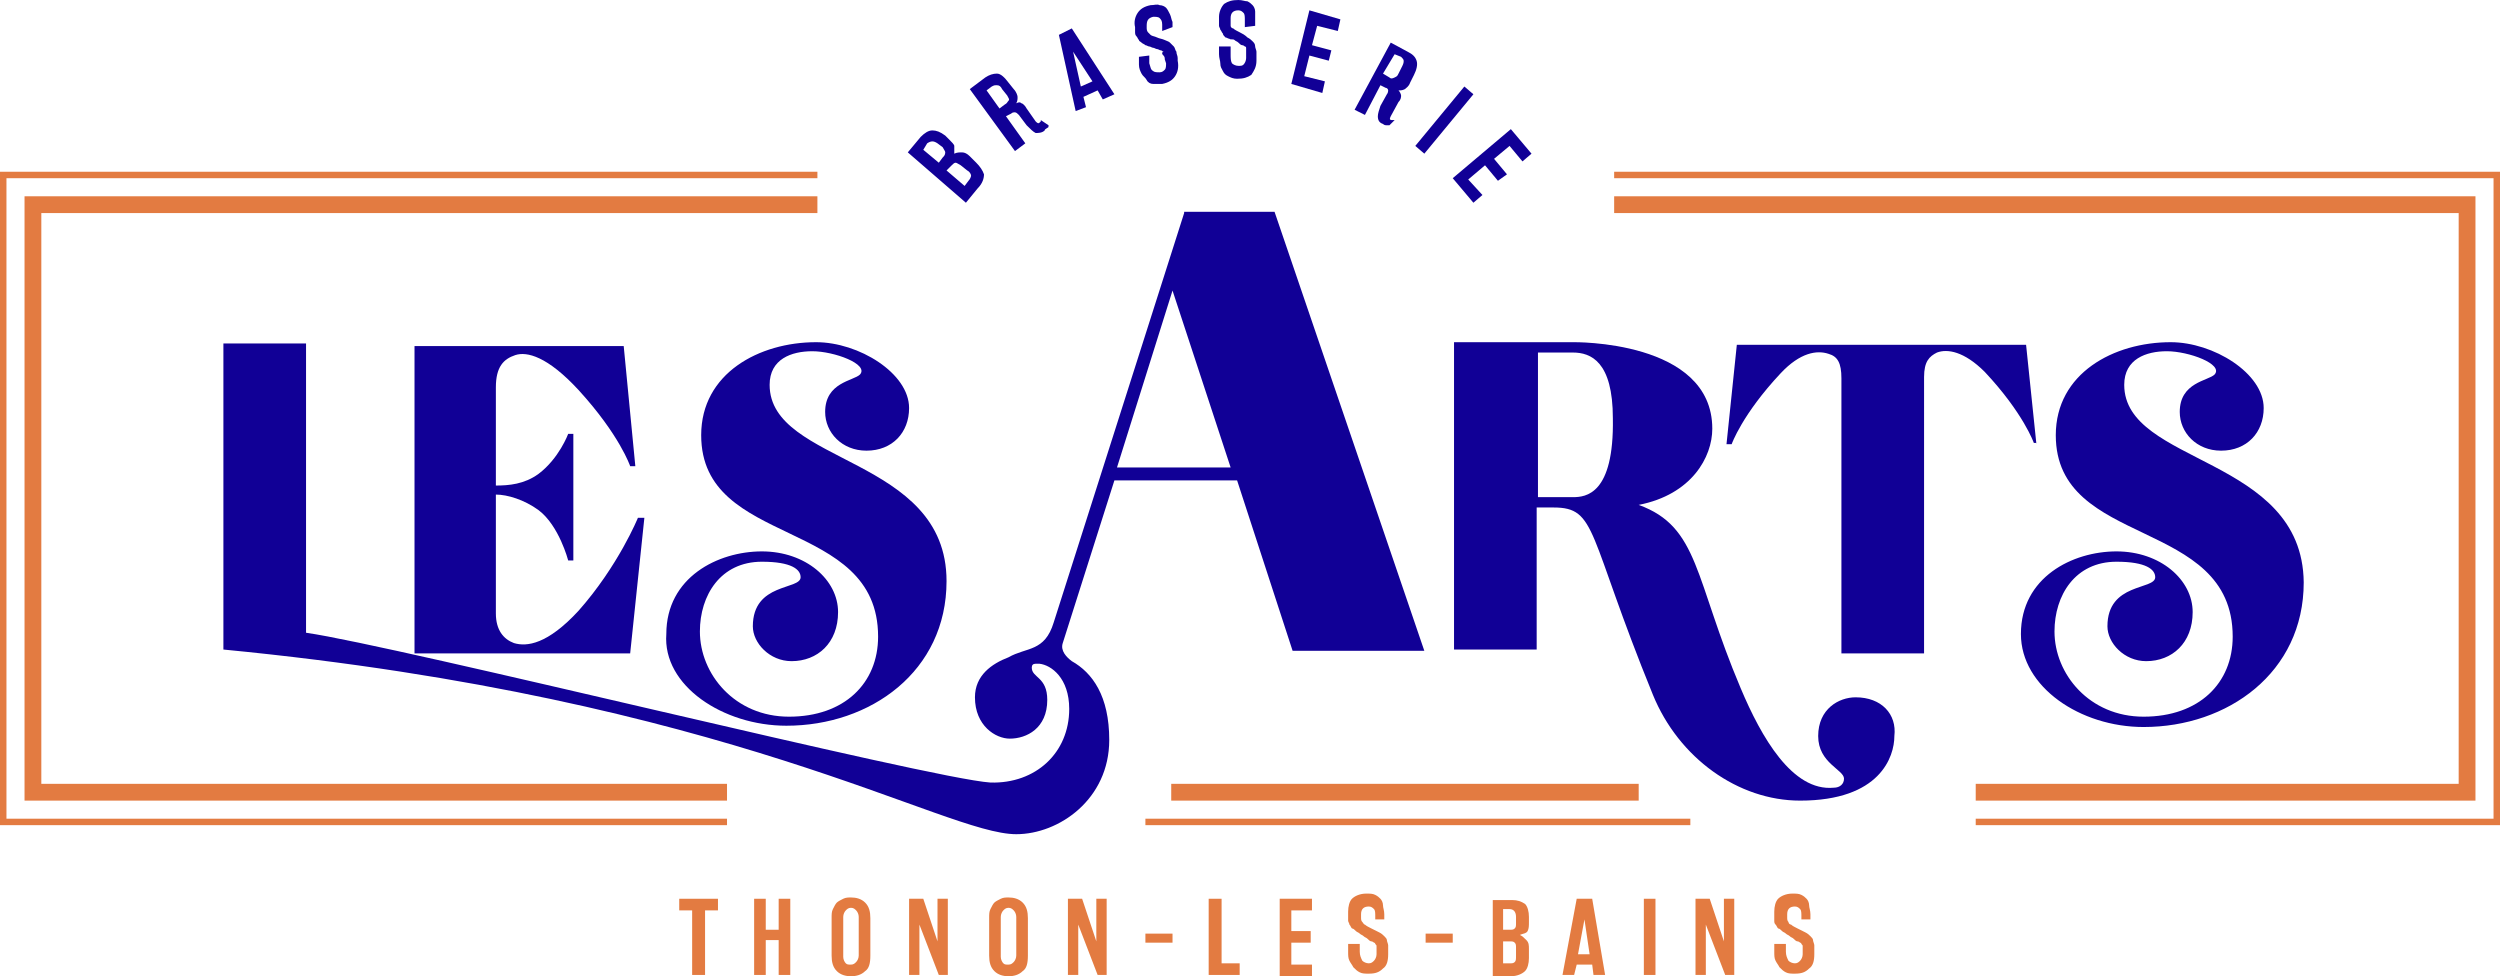 <?xml version="1.0" encoding="utf-8"?>
<!-- Generator: Adobe Illustrator 27.8.0, SVG Export Plug-In . SVG Version: 6.00 Build 0)  -->
<svg version="1.0" id="Calque_1" xmlns="http://www.w3.org/2000/svg" xmlns:xlink="http://www.w3.org/1999/xlink" x="0px" y="0px"
	 width="193.6px" height="75.6px" viewBox="0 0 193.6 75.6" enable-background="new 0 0 193.6 75.6" xml:space="preserve">
<g>
	<g>
		<g>
			<g>
				<path fill="#110096" d="M73.9,11.9c0.2-0.1,0.4-0.1,0.6-0.1c0.2,0,0.4,0.1,0.6,0.3l0.5,0.5c0.3,0.3,0.5,0.6,0.6,0.9
					c0,0.3-0.1,0.7-0.5,1.1l-0.9,1.1l-4.5-3.9l1-1.2c0.3-0.3,0.6-0.5,0.9-0.5c0.3,0,0.6,0.1,1,0.4l0.3,0.3c0.2,0.2,0.4,0.4,0.4,0.5
					S73.9,11.7,73.9,11.9L73.9,11.9z M71.5,11.6l1.2,1l0.3-0.4c0.1-0.1,0.2-0.2,0.2-0.4c0-0.1-0.1-0.2-0.2-0.4l-0.4-0.3
					c-0.3-0.2-0.5-0.2-0.8,0L71.5,11.6z M74.7,14.4L75,14c0.1-0.1,0.2-0.3,0.2-0.4c0-0.1-0.1-0.3-0.3-0.4l-0.5-0.4
					c-0.2-0.1-0.3-0.2-0.4-0.2c-0.1,0-0.2,0.1-0.3,0.2l-0.4,0.4L74.7,14.4z"/>
			</g>
			<g>
				<path fill="#110096" d="M81.2,9.7c0,0.1,0,0.2-0.1,0.2C81,10,80.9,10,80.9,10.1c-0.2,0.2-0.5,0.2-0.7,0.2
					c-0.2-0.1-0.4-0.3-0.7-0.6l-0.6-0.8c-0.1-0.1-0.2-0.2-0.3-0.2c-0.1,0-0.2,0-0.3,0.1L77.9,9l1.5,2.1l-0.8,0.6l-3.5-4.8l1.2-0.9
					c0.3-0.2,0.6-0.3,0.9-0.3c0.3,0,0.6,0.3,0.9,0.7l0.4,0.5c0.2,0.2,0.3,0.5,0.3,0.6c0,0.2,0,0.3-0.1,0.5l0,0
					c0.2-0.1,0.3-0.1,0.4,0c0.1,0,0.3,0.2,0.4,0.4l0.7,1c0.1,0.1,0.2,0.2,0.3,0.1c0,0,0.1-0.1,0.1-0.1s0-0.1,0-0.1L81.2,9.7z
					 M77.4,8.4l0.4-0.3C78,8,78,7.9,78.1,7.8s0-0.2-0.1-0.4l-0.4-0.5c-0.1-0.2-0.2-0.3-0.4-0.3s-0.2,0-0.4,0.1L76.4,7L77.4,8.4z"/>
			</g>
			<g>
				<path fill="#110096" d="M85,7l-1.1,0.5l0.2,0.8l-0.8,0.3L82,2.7L83,2.2l3.3,5.1l-0.9,0.4L85,7z M83.7,6.7l0.9-0.4L83.1,4l0,0
					L83.7,6.7z"/>
			</g>
			<g>
				<path fill="#110096" d="M90,2.4c0-0.1,0-0.1,0-0.2c0-0.1,0-0.2,0-0.3c0-0.3-0.1-0.4-0.2-0.5c-0.1-0.1-0.3-0.1-0.5-0.1
					c-0.4,0.1-0.5,0.3-0.5,0.7l0,0.2c0,0.2,0.1,0.3,0.1,0.3C89,2.6,89,2.6,89.1,2.7c0.1,0.1,0.3,0.1,0.5,0.2
					c0.2,0.1,0.4,0.1,0.6,0.2c0.2,0.1,0.3,0.1,0.4,0.2s0.2,0.2,0.3,0.3c0.1,0.1,0.1,0.3,0.2,0.4c0,0.2,0.1,0.3,0.1,0.5l0,0.2
					c0.1,0.5,0,0.9-0.2,1.2s-0.5,0.5-1,0.6c-0.3,0-0.5,0-0.7,0s-0.4-0.1-0.5-0.3s-0.3-0.3-0.4-0.5c-0.1-0.2-0.2-0.4-0.2-0.7
					c0-0.1,0-0.2,0-0.3c0-0.1,0-0.2,0-0.3l0.8-0.1c0,0.1,0,0.2,0,0.3c0,0.1,0,0.2,0,0.3c0.1,0.3,0.1,0.5,0.3,0.6
					c0.1,0.1,0.3,0.1,0.5,0.1c0.2,0,0.3-0.1,0.4-0.2c0.1-0.1,0.1-0.3,0.1-0.5l-0.1-0.3c0-0.1,0-0.2-0.1-0.3s-0.1-0.1-0.1-0.2
					S90.2,4,90.1,4C90,4,90,3.9,89.9,3.9c-0.1,0-0.2-0.1-0.3-0.1c-0.1,0-0.2-0.1-0.3-0.1S89.1,3.6,89,3.6s-0.2-0.1-0.3-0.1
					c-0.1-0.1-0.2-0.1-0.3-0.2c-0.1-0.1-0.2-0.1-0.2-0.2c-0.1-0.1-0.1-0.2-0.2-0.3s-0.1-0.2-0.1-0.4l0-0.3c-0.1-0.4,0-0.8,0.2-1.1
					c0.2-0.3,0.5-0.5,1-0.6c0.3,0,0.5-0.1,0.7,0c0.2,0,0.4,0.1,0.5,0.2c0.1,0.1,0.2,0.3,0.3,0.5c0.1,0.2,0.1,0.4,0.2,0.6
					c0,0.1,0,0.2,0,0.2c0,0.1,0,0.2,0,0.2L90,2.4z"/>
			</g>
			<g>
				<path fill="#110096" d="M96.4,2.1c0-0.1,0-0.1,0-0.2c0-0.1,0-0.2,0-0.3c0-0.3,0-0.5-0.1-0.6c-0.1-0.1-0.2-0.2-0.4-0.2
					c-0.4,0-0.6,0.2-0.6,0.6l0,0.2c0,0.2,0,0.3,0,0.4c0,0.1,0.1,0.2,0.2,0.2c0.1,0.1,0.3,0.2,0.5,0.3c0.2,0.1,0.4,0.2,0.6,0.4
					c0.2,0.1,0.3,0.2,0.4,0.3c0.1,0.1,0.2,0.2,0.2,0.4c0,0.1,0.1,0.3,0.1,0.4c0,0.2,0,0.3,0,0.5l0,0.2c0,0.5-0.2,0.8-0.4,1.1
					c-0.3,0.2-0.6,0.3-1.1,0.3c-0.3,0-0.5-0.1-0.7-0.2c-0.2-0.1-0.3-0.2-0.4-0.4c-0.1-0.2-0.2-0.3-0.2-0.6c0-0.2-0.1-0.4-0.1-0.7
					c0-0.1,0-0.2,0-0.3c0-0.1,0-0.2,0-0.3l0.9,0c0,0.1,0,0.2,0,0.3c0,0.1,0,0.2,0,0.3c0,0.3,0,0.5,0.1,0.7c0.1,0.1,0.3,0.2,0.5,0.2
					c0.2,0,0.3,0,0.4-0.1c0.1-0.1,0.2-0.3,0.2-0.5l0-0.3c0-0.1,0-0.2,0-0.3c0-0.1,0-0.1,0-0.2c0-0.1-0.1-0.1-0.1-0.1
					c0,0-0.1-0.1-0.2-0.1c-0.1,0-0.2-0.1-0.3-0.2c-0.1-0.1-0.2-0.1-0.3-0.2S95.3,3.1,95.2,3C95.1,3,95,2.9,94.9,2.9
					c-0.1-0.1-0.2-0.2-0.2-0.3c-0.1-0.1-0.1-0.2-0.2-0.3c0-0.1-0.1-0.2-0.1-0.3c0-0.1,0-0.3,0-0.4l0-0.3c0-0.4,0.2-0.8,0.4-1
					C95.1,0.1,95.4,0,95.9,0c0.3,0,0.5,0.1,0.7,0.1c0.2,0.1,0.3,0.2,0.4,0.3s0.2,0.3,0.2,0.5s0,0.4,0,0.7c0,0.1,0,0.2,0,0.2
					s0,0.2,0,0.2L96.4,2.1z"/>
			</g>
			<g>
				<path fill="#110096" d="M101.4,0.8l2.4,0.7l-0.2,0.9L102,2l-0.4,1.5l1.5,0.4l-0.2,0.8l-1.5-0.4l-0.4,1.6l1.6,0.4l-0.2,0.9
					l-2.4-0.7L101.4,0.8z"/>
			</g>
			<g>
				<path fill="#110096" d="M107.6,9.7c-0.1,0-0.2,0-0.2,0c-0.1,0-0.2,0-0.3-0.1c-0.3-0.1-0.4-0.3-0.4-0.6c0-0.2,0.1-0.5,0.2-0.8
					l0.5-0.9c0.1-0.1,0.1-0.3,0.1-0.3c0-0.1-0.1-0.2-0.2-0.2l-0.4-0.2l-1.2,2.3l-0.8-0.4l2.8-5.2l1.3,0.7c0.4,0.2,0.6,0.4,0.7,0.7
					c0.1,0.3,0,0.7-0.2,1.1l-0.3,0.6c-0.1,0.3-0.3,0.4-0.4,0.5c-0.2,0.1-0.3,0.1-0.5,0.1l0,0c0.1,0.1,0.2,0.3,0.2,0.4
					c0,0.1,0,0.3-0.2,0.5l-0.6,1.1c-0.1,0.2-0.1,0.3,0.1,0.3c0,0,0.1,0,0.1,0s0.1,0,0.1,0L107.6,9.7z M107.1,5.7l0.5,0.3
					c0.1,0.1,0.2,0.1,0.4,0s0.2-0.1,0.3-0.3l0.3-0.6c0.1-0.2,0.1-0.3,0.1-0.4c0-0.1-0.1-0.2-0.2-0.3L108,4.2L107.1,5.7z"/>
			</g>
			<g>
				<path fill="#110096" d="M113.4,6.7l0.7,0.6l-3.8,4.6l-0.7-0.6L113.4,6.7z"/>
			</g>
			<g>
				<path fill="#110096" d="M117,10l1.6,1.9l-0.7,0.6l-1-1.2l-1.2,1l1,1.2L116,14l-1-1.2l-1.3,1.1l1.1,1.2l-0.7,0.6l-1.6-1.9L117,10
					z"/>
			</g>
		</g>
		<g>
			<g>
				<path fill="#110096" d="M49.9,40.1h-0.5c0,0-1.5,3.7-4.6,7.2c-2.4,2.6-4,2.8-5,2.5c-0.8-0.3-1.4-1-1.4-2.3v-9.2
					c0.9,0,2.2,0.4,3.3,1.2c1.6,1.2,2.3,3.9,2.3,3.9h0.4v-9.8h-0.4c0,0-0.7,1.9-2.3,3.1c-1.1,0.8-2.3,0.9-3.3,0.9v-7.6
					c0-1.6,0.6-2.2,1.5-2.5c0.9-0.3,2.5,0.1,4.9,2.7c3.2,3.5,4,5.9,4,5.9h0.4l-0.9-9.3H32.1v23.8h16.7L49.9,40.1z"/>
			</g>
			<g>
				<path fill="#110096" d="M60.9,56.2c6.5,0,12.4-4.2,12.4-11.2c0-9.7-13.7-9-13.7-15.2c0-2,1.7-2.6,3.3-2.6c1.7,0,4.4,1,3.7,1.8
					c-0.5,0.5-2.7,0.6-2.7,2.9c0,1.6,1.3,3,3.2,3c2,0,3.3-1.4,3.3-3.3c0-2.7-3.9-5.1-7.2-5.1c-4.4,0-8.9,2.4-8.9,7.2
					c0,8.8,13.7,6.3,13.7,15.6c0,3.6-2.6,6.2-6.9,6.2c-4.2,0-6.9-3.3-6.9-6.6c0-2.8,1.6-5.4,4.8-5.4c2.3,0,3,0.6,3,1.2
					c0,1-3.7,0.4-3.7,3.8c0,1.3,1.3,2.7,3,2.7c2,0,3.6-1.4,3.6-3.8c0-2.5-2.5-4.7-5.9-4.7c-3.4,0-7.4,2-7.4,6.4
					C51.3,53.1,56,56.2,60.9,56.2z"/>
			</g>
			<g>
				<path fill="#110096" d="M91.7,16.5L81.6,48.2c-0.7,2.3-2.1,1.9-3.5,2.7c-1.3,0.5-2.6,1.4-2.6,3.1c0,2.2,1.6,3.2,2.7,3.2
					c1.3,0,2.9-0.8,2.9-3c0-1.8-1.2-1.7-1.2-2.5c0-0.2,0.1-0.3,0.3-0.3c0.1,0,0.2,0,0.3,0c0.9,0.1,2.3,1.1,2.3,3.5
					c0,3.4-2.6,5.8-6.1,5.7C72,60.3,30.7,50,23.7,49V26.6h-6.4V50c0,0.2,0,0.3,0,0.3c39.3,3.8,55.8,14.3,61.4,14.3
					c3.3,0,7.2-2.7,7.2-7.3c0-3.4-1.3-5.2-2.9-6.1c0,0,0,0,0,0c-0.4-0.3-0.9-0.8-0.7-1.4l4-12.6h9.5l4.3,13.2h10.2l-11.6-34H91.7z
					 M86.5,36.2l4.3-13.7l4.5,13.7H86.5z"/>
			</g>
			<g>
				<path fill="#110096" d="M143.7,54c-1.3,0-2.9,0.9-2.9,3c0,2.1,2,2.6,2,3.3c0,0.4-0.3,0.7-0.8,0.7c-3.2,0.3-5.6-3.9-7.2-7.7
					c-3.6-8.5-3.2-12.5-7.9-14.2c4.1-0.8,5.7-3.7,5.7-5.9c0-6.9-10.8-6.7-10.8-6.7h-9.2v23.8l6.4,0V39.3h1.3c3.4,0,2.6,2,7.7,14.5
					c2,4.9,6.6,8.2,11.4,8.2c6.2,0,7.3-3.4,7.3-5C146.9,55.3,145.7,54,143.7,54z M121.8,38.5h-2.7V27.3h2.7c1.4,0,3.1,0.7,3.1,5.1
					C125,38.3,122.8,38.5,121.8,38.5z"/>
			</g>
			<g>
				<path fill="#110096" d="M157.7,34.4l-0.8-7.7h-22.4l-0.8,7.7h0.4c0,0,0.8-2.3,3.8-5.5c1.5-1.6,2.8-1.8,3.7-1.5
					c0.7,0.2,1,0.7,1,1.9v21.3h6.4V29.2c0-1.2,0.4-1.6,1-1.9c0.8-0.3,2.1-0.1,3.7,1.5c3,3.2,3.8,5.5,3.8,5.5H157.7z"/>
			</g>
			<g>
				<path fill="#110096" d="M164.5,29.8c0-2,1.7-2.6,3.3-2.6c1.7,0,4.4,1,3.7,1.8c-0.5,0.5-2.7,0.6-2.7,2.9c0,1.6,1.3,3,3.2,3
					c2,0,3.3-1.4,3.3-3.3c0-2.7-3.9-5.1-7.2-5.1c-4.4,0-8.9,2.4-8.9,7.2c0,8.8,13.7,6.3,13.7,15.6c0,3.6-2.6,6.2-6.9,6.2
					c-4.2,0-6.9-3.3-6.9-6.6c0-2.8,1.6-5.4,4.8-5.4c2.3,0,3,0.6,3,1.2c0,1-3.7,0.4-3.7,3.8c0,1.3,1.3,2.7,3,2.7c2,0,3.6-1.4,3.6-3.8
					c0-2.5-2.5-4.7-5.9-4.7c-3.4,0-7.4,2-7.4,6.4c0,4.1,4.6,7.2,9.5,7.2c6.5,0,12.4-4.2,12.4-11.2C178.3,35.3,164.5,36,164.5,29.8z"
					/>
			</g>
		</g>
		<g>
			<g>
				<rect x="90.7" y="60.7" fill="#E37B41" width="36.2" height="1.3"/>
			</g>
			<g>
				<rect x="88.7" y="63.4" fill="#E37B41" width="42.2" height="0.5"/>
			</g>
			<g>
				<polygon fill="#E37B41" points="191.7,62 153,62 153,60.7 190.4,60.7 190.4,16.5 125,16.5 125,15.2 191.7,15.2 				"/>
			</g>
			<g>
				<polygon fill="#E37B41" points="56.3,62 1.9,62 1.9,15.2 63.3,15.2 63.3,16.5 3.2,16.5 3.2,60.7 56.3,60.7 				"/>
			</g>
			<g>
				<polygon fill="#E37B41" points="193.6,63.9 153,63.9 153,63.4 193.1,63.4 193.1,13.8 125,13.8 125,13.3 193.6,13.3 				"/>
			</g>
			<g>
				<polygon fill="#E37B41" points="56.3,63.9 0,63.9 0,13.3 63.3,13.3 63.3,13.8 0.5,13.8 0.5,63.4 56.3,63.4 				"/>
			</g>
		</g>
	</g>
	<g>
		<g>
			<path fill="#E37B41" d="M53.6,75.5v-5h-1v-0.9h3v0.9h-1v5H53.6z"/>
		</g>
		<g>
			<path fill="#E37B41" d="M58.4,69.6h0.9V72h1v-2.4h0.9v5.9h-0.9v-2.7h-1v2.7h-0.9V69.6z"/>
		</g>
		<g>
			<path fill="#E37B41" d="M65.9,75.6c-0.4,0-0.8-0.1-1.1-0.4c-0.3-0.3-0.4-0.7-0.4-1.2v-2.9c0-0.3,0-0.5,0.1-0.7
				c0.1-0.2,0.2-0.4,0.3-0.5c0.1-0.1,0.3-0.2,0.5-0.3c0.2-0.1,0.4-0.1,0.6-0.1c0.4,0,0.8,0.1,1.1,0.4c0.3,0.3,0.4,0.7,0.4,1.2V74
				c0,0.6-0.1,1-0.4,1.2C66.7,75.5,66.3,75.6,65.9,75.6z M65.9,74.7c0.2,0,0.3-0.1,0.4-0.2s0.2-0.3,0.2-0.5V71
				c0-0.2-0.1-0.4-0.2-0.5c-0.1-0.1-0.2-0.2-0.4-0.2c-0.2,0-0.3,0.1-0.4,0.2c-0.1,0.1-0.2,0.3-0.2,0.5v3.1c0,0.2,0.1,0.4,0.2,0.5
				S65.7,74.7,65.9,74.7z"/>
		</g>
		<g>
			<path fill="#E37B41" d="M70.4,75.5v-5.9h1.1l1.1,3.3h0v-3.3h0.8v5.9h-0.7l-1.5-3.9h0v3.9H70.4z"/>
		</g>
		<g>
			<path fill="#E37B41" d="M78.1,75.6c-0.4,0-0.8-0.1-1.1-0.4c-0.3-0.3-0.4-0.7-0.4-1.2v-2.9c0-0.3,0-0.5,0.1-0.7
				c0.1-0.2,0.2-0.4,0.3-0.5c0.1-0.1,0.3-0.2,0.5-0.3c0.2-0.1,0.4-0.1,0.6-0.1c0.4,0,0.8,0.1,1.1,0.4c0.3,0.3,0.4,0.7,0.4,1.2V74
				c0,0.6-0.1,1-0.4,1.2C78.9,75.5,78.5,75.6,78.1,75.6z M78.1,74.7c0.2,0,0.3-0.1,0.4-0.2s0.2-0.3,0.2-0.5V71
				c0-0.2-0.1-0.4-0.2-0.5c-0.1-0.1-0.2-0.2-0.4-0.2c-0.2,0-0.3,0.1-0.4,0.2c-0.1,0.1-0.2,0.3-0.2,0.5v3.1c0,0.2,0.1,0.4,0.2,0.5
				S77.9,74.7,78.1,74.7z"/>
		</g>
		<g>
			<path fill="#E37B41" d="M82.7,75.5v-5.9h1.1l1.1,3.3h0v-3.3h0.8v5.9H85l-1.5-3.9h0v3.9H82.7z"/>
		</g>
		<g>
			<path fill="#E37B41" d="M88.7,72.3h2.1V73h-2.1V72.3z"/>
		</g>
		<g>
			<path fill="#E37B41" d="M93.7,69.6h0.9v5h1.4v0.9h-2.4V69.6z"/>
		</g>
		<g>
			<path fill="#E37B41" d="M99.1,69.6h2.5v0.9H100v1.6h1.5v0.9H100v1.7h1.6v0.9h-2.5V69.6z"/>
		</g>
		<g>
			<path fill="#E37B41" d="M106.5,71.5c0-0.1,0-0.1,0-0.2c0-0.1,0-0.2,0-0.3c0-0.3,0-0.5-0.1-0.6c-0.1-0.1-0.2-0.2-0.4-0.2
				c-0.4,0-0.6,0.2-0.6,0.6v0.2c0,0.2,0,0.3,0.1,0.4s0.1,0.2,0.2,0.2c0.1,0.1,0.3,0.2,0.5,0.3s0.4,0.2,0.6,0.3
				c0.2,0.1,0.3,0.2,0.4,0.3c0.1,0.1,0.2,0.2,0.2,0.3c0,0.1,0.1,0.3,0.1,0.4c0,0.2,0,0.3,0,0.5v0.2c0,0.5-0.1,0.9-0.4,1.1
				c-0.3,0.3-0.6,0.4-1.1,0.4c-0.3,0-0.5,0-0.7-0.1c-0.2-0.1-0.3-0.2-0.5-0.4c-0.1-0.2-0.2-0.3-0.3-0.5c-0.1-0.2-0.1-0.4-0.1-0.7
				c0-0.1,0-0.2,0-0.3c0-0.1,0-0.2,0-0.3h0.9c0,0.1,0,0.2,0,0.3c0,0.1,0,0.2,0,0.3c0,0.3,0.1,0.5,0.2,0.7c0.1,0.1,0.3,0.2,0.5,0.2
				c0.2,0,0.3-0.1,0.4-0.2s0.2-0.3,0.2-0.5v-0.3c0-0.1,0-0.2,0-0.3c0-0.1,0-0.1-0.1-0.2c0-0.1-0.1-0.1-0.1-0.1c0,0-0.1-0.1-0.2-0.1
				c-0.1,0-0.2-0.1-0.3-0.2c-0.1-0.1-0.2-0.1-0.3-0.2c-0.1-0.1-0.2-0.1-0.3-0.2c-0.1-0.1-0.2-0.1-0.3-0.2c-0.1-0.1-0.2-0.2-0.3-0.2
				c-0.1-0.1-0.1-0.2-0.2-0.3c0-0.1-0.1-0.2-0.1-0.3c0-0.1,0-0.3,0-0.4v-0.3c0-0.4,0.1-0.8,0.3-1s0.6-0.4,1.1-0.4
				c0.3,0,0.5,0,0.7,0.1c0.2,0.1,0.3,0.2,0.4,0.3c0.1,0.1,0.2,0.3,0.2,0.5s0.1,0.4,0.1,0.7c0,0.1,0,0.2,0,0.2s0,0.2,0,0.2H106.5z"/>
		</g>
		<g>
			<path fill="#E37B41" d="M110.4,72.3h2.1V73h-2.1V72.3z"/>
		</g>
		<g>
			<path fill="#E37B41" d="M117.7,72.4c0.2,0.1,0.3,0.2,0.5,0.4s0.2,0.4,0.2,0.7v0.7c0,0.4-0.1,0.8-0.3,1c-0.2,0.2-0.6,0.4-1.1,0.4
				h-1.4v-5.9h1.5c0.4,0,0.7,0.1,1,0.3c0.2,0.2,0.3,0.6,0.3,1v0.4c0,0.3,0,0.5-0.1,0.7S117.9,72.3,117.7,72.4L117.7,72.4z
				 M116.4,70.5V72h0.5c0.2,0,0.3,0,0.4-0.1c0.1-0.1,0.1-0.2,0.1-0.4V71c0-0.4-0.2-0.6-0.5-0.6H116.4z M116.4,74.6h0.5
				c0.2,0,0.3,0,0.4-0.1c0.1-0.1,0.1-0.2,0.1-0.5v-0.6c0-0.2,0-0.3-0.1-0.4c-0.1-0.1-0.2-0.1-0.4-0.1h-0.5V74.6z"/>
		</g>
		<g>
			<path fill="#E37B41" d="M123.3,74.7h-1.2l-0.2,0.8h-0.9l1.1-5.9h1.2l1,5.9h-0.9L123.3,74.7z M122.2,73.9h0.9l-0.4-2.7h0
				L122.2,73.9z"/>
		</g>
		<g>
			<path fill="#E37B41" d="M127.3,69.6h0.9v5.9h-0.9V69.6z"/>
		</g>
		<g>
			<path fill="#E37B41" d="M131.3,75.5v-5.9h1.1l1.1,3.3h0v-3.3h0.8v5.9h-0.7l-1.5-3.9h0v3.9H131.3z"/>
		</g>
		<g>
			<path fill="#E37B41" d="M139.5,71.5c0-0.1,0-0.1,0-0.2c0-0.1,0-0.2,0-0.3c0-0.3,0-0.5-0.1-0.6c-0.1-0.1-0.2-0.2-0.4-0.2
				c-0.4,0-0.6,0.2-0.6,0.6v0.2c0,0.2,0,0.3,0.1,0.4c0,0.1,0.1,0.2,0.2,0.2c0.1,0.1,0.3,0.2,0.5,0.3c0.2,0.1,0.4,0.2,0.6,0.3
				c0.2,0.1,0.3,0.2,0.4,0.3c0.1,0.1,0.2,0.2,0.2,0.3c0,0.1,0.1,0.3,0.1,0.4c0,0.2,0,0.3,0,0.5v0.2c0,0.5-0.1,0.9-0.4,1.1
				c-0.3,0.3-0.6,0.4-1.1,0.4c-0.3,0-0.5,0-0.7-0.1c-0.2-0.1-0.3-0.2-0.5-0.4c-0.1-0.2-0.2-0.3-0.3-0.5s-0.1-0.4-0.1-0.7
				c0-0.1,0-0.2,0-0.3c0-0.1,0-0.2,0-0.3h0.9c0,0.1,0,0.2,0,0.3c0,0.1,0,0.2,0,0.3c0,0.3,0.1,0.5,0.2,0.7c0.1,0.1,0.3,0.2,0.5,0.2
				c0.2,0,0.3-0.1,0.4-0.2s0.2-0.3,0.2-0.5v-0.3c0-0.1,0-0.2,0-0.3s0-0.1-0.1-0.2c0-0.1-0.1-0.1-0.1-0.1c0,0-0.1-0.1-0.2-0.1
				c-0.1,0-0.2-0.1-0.3-0.2c-0.1-0.1-0.2-0.1-0.3-0.2c-0.1-0.1-0.2-0.1-0.3-0.2c-0.1-0.1-0.2-0.1-0.3-0.2c-0.1-0.1-0.2-0.2-0.3-0.2
				c-0.1-0.1-0.1-0.2-0.2-0.3s-0.1-0.2-0.1-0.3c0-0.1,0-0.3,0-0.4v-0.3c0-0.4,0.1-0.8,0.3-1s0.6-0.4,1.1-0.4c0.3,0,0.5,0,0.7,0.1
				c0.2,0.1,0.3,0.2,0.4,0.3c0.1,0.1,0.2,0.3,0.2,0.5c0,0.2,0.1,0.4,0.1,0.7c0,0.1,0,0.2,0,0.2c0,0.1,0,0.2,0,0.2H139.5z"/>
		</g>
	</g>
</g>
<g>
</g>
<g>
</g>
<g>
</g>
<g>
</g>
<g>
</g>
<g>
</g>
<g>
</g>
<g>
</g>
<g>
</g>
<g>
</g>
<g>
</g>
<g>
</g>
<g>
</g>
<g>
</g>
<g>
</g>
</svg>
